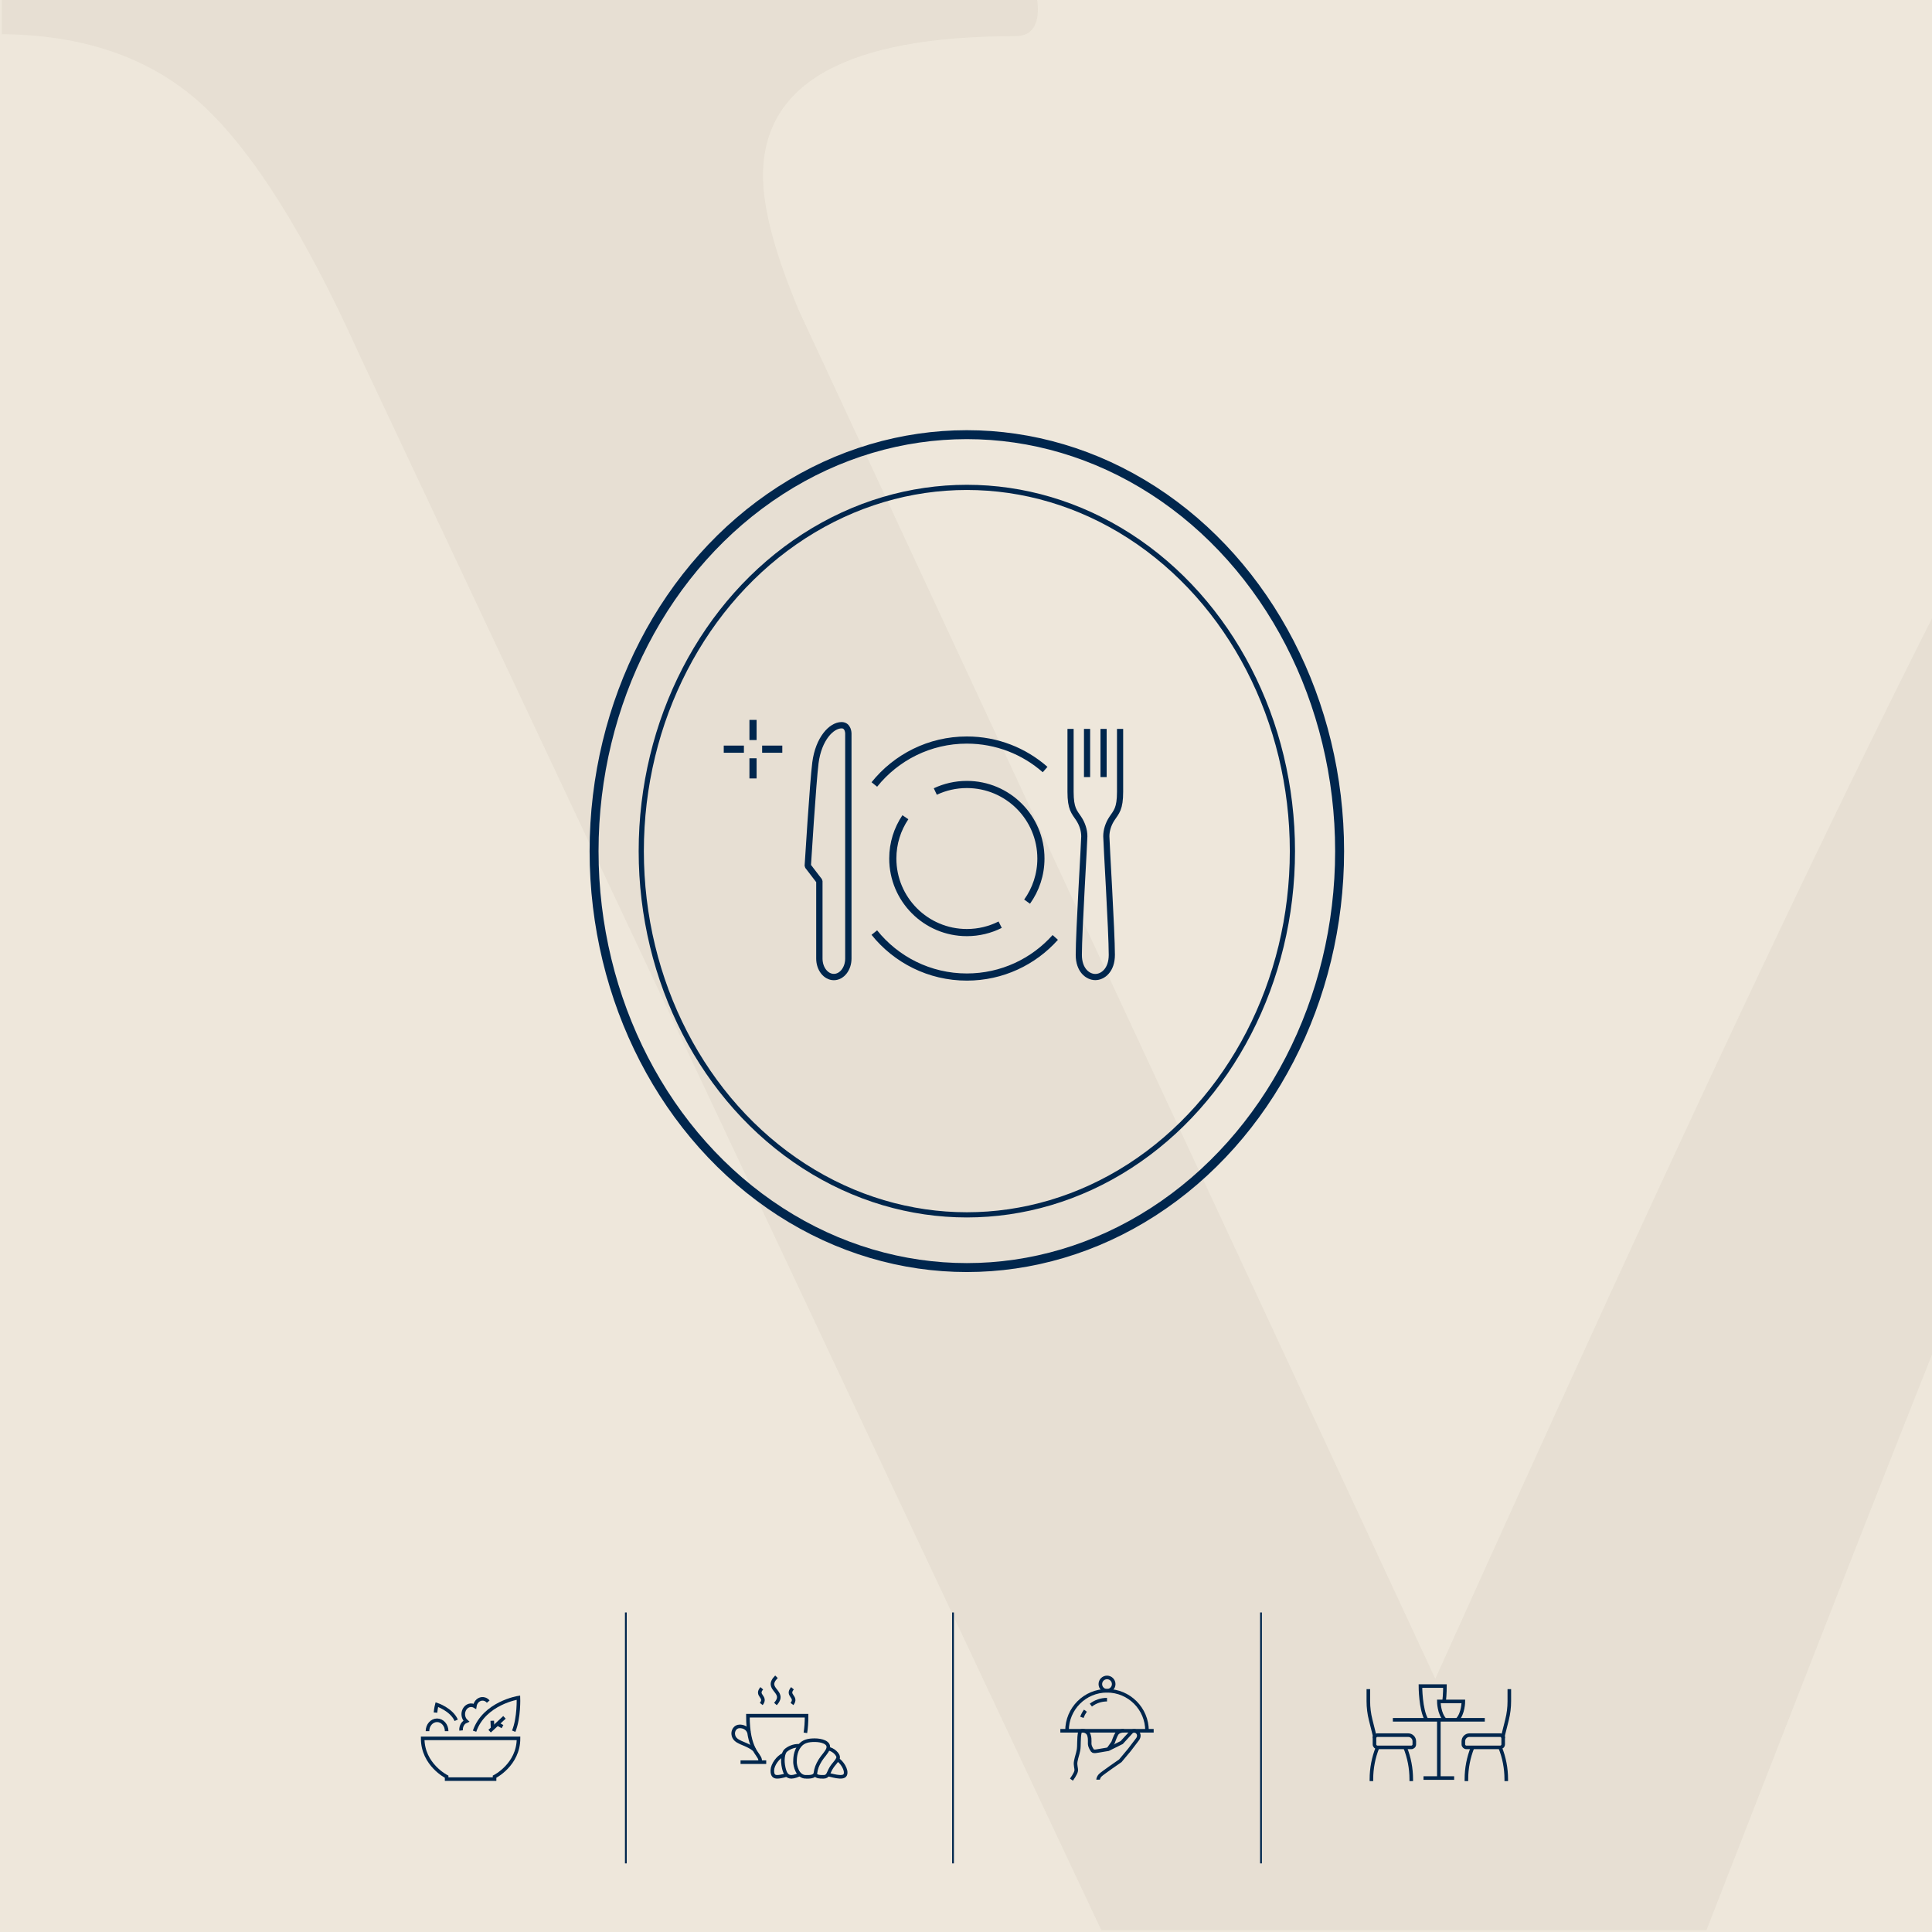 <?xml version="1.0" encoding="UTF-8"?><svg xmlns="http://www.w3.org/2000/svg" width="1080" height="1080" xmlns:xlink="http://www.w3.org/1999/xlink" viewBox="0 0 1080 1080"><defs><style>.cls-1,.cls-2,.cls-3,.cls-4,.cls-5,.cls-6,.cls-7,.cls-8,.cls-9,.cls-10,.cls-11,.cls-12,.cls-13,.cls-14,.cls-15{fill:none;}.cls-2{stroke-width:3.54px;}.cls-2,.cls-7,.cls-8,.cls-10,.cls-11,.cls-12,.cls-13,.cls-14{stroke:#00264d;}.cls-2,.cls-8,.cls-14{stroke-linejoin:bevel;}.cls-3{clip-path:url(#clippath-3);}.cls-4{clip-path:url(#clippath-4);}.cls-5{clip-path:url(#clippath-2);}.cls-6{clip-path:url(#clippath-1);}.cls-16{fill:#eee7db;}.cls-17{fill:#a29784;}.cls-7{stroke-width:5px;}.cls-7,.cls-10,.cls-11,.cls-12,.cls-13{stroke-miterlimit:10;}.cls-8{stroke-width:3.45px;}.cls-9{opacity:.1;}.cls-10{stroke-width:2px;}.cls-11,.cls-14{stroke-width:4px;}.cls-13{stroke-width:2.9px;}.cls-15{clip-path:url(#clippath);}</style><clipPath id="clippath"><rect class="cls-1" x=".95" y="1259.34" width="1079.05" height="1079.05"/></clipPath><clipPath id="clippath-1"><rect class="cls-1" x=".95" y="0" width="1079.05" height="1079.05"/></clipPath><clipPath id="clippath-2"><rect class="cls-1" x=".95" y="-1240.86" width="1079.05" height="1079.05"/></clipPath><clipPath id="clippath-3"><rect class="cls-1" x="-1071.94" y="55.29" width="748.19" height="748.19"/></clipPath><clipPath id="clippath-4"><rect class="cls-1" x="-1125.29" y="1174.49" width="712.57" height="712.57"/></clipPath></defs><g id="BG"><g class="cls-15"><g class="cls-9"><path class="cls-17" d="m1568.1,967.82c-268.23,174.58-409.39,439.52-765.75,1229.96l-355.65-764.58c-13.45-31.9-20.18-57.13-20.18-75.58,0-52,47.01-78.07,141.03-78.07,8.4,0,12.62-5.13,12.62-15.12s-4.22-15.11-12.62-15.11l-19.85.4v-.16l-538.48-1.08-12.53-.24c-3.33,0-4.99,5-4.99,15.11s2.5,15.12,7.49,15.12c47.01,0,84.8,13.03,113.37,38.96,28.49,26.07,57.9,72.67,88.13,139.79l586.92,1246.27c3.29,7.78,20.05,7.7,22.28,0,245.49-609.06,485.61-1303.11,704.17-1576.69,127.34-159.39,386.53-307.56,708.82-245.22,9.31,3.72,17.87-12.79,5.79-16.21-218.98-59.64-475.2-18.21-660.58,102.45Z"/></g></g><rect class="cls-16" width="1080" height="1080"/><g class="cls-6"><g class="cls-9"><path class="cls-17" d="m1568.1-291.52c-268.23,174.58-409.39,439.52-765.75,1229.96L446.7,173.86c-13.45-31.9-20.18-57.13-20.18-75.58,0-52,47.01-78.07,141.03-78.07,8.4,0,12.62-5.13,12.62-15.12s-4.22-15.11-12.62-15.11l-19.85.4v-.16L9.23-10.87l-12.53-.24c-3.33,0-4.99,5-4.99,15.11s2.5,15.12,7.49,15.12c47.01,0,84.8,13.03,113.37,38.96,28.49,26.07,57.9,72.67,88.13,139.79l586.92,1246.27c3.29,7.78,20.05,7.7,22.28,0,245.49-609.06,485.61-1303.11,704.17-1576.69,127.34-159.39,386.53-307.56,708.82-245.22,9.31,3.72,17.87-12.79,5.79-16.21-218.98-59.64-475.2-18.21-660.58,102.45Z"/></g></g><g class="cls-5"><g class="cls-9"><path class="cls-17" d="m1568.1-1532.38c-268.23,174.58-409.39,439.52-765.75,1229.96l-355.65-764.58c-13.45-31.9-20.18-57.13-20.18-75.58,0-52,47.01-78.07,141.03-78.07,8.4,0,12.62-5.13,12.62-15.12s-4.22-15.11-12.62-15.11l-19.85.4v-.16l-538.48-1.08-12.53-.24c-3.33,0-4.99,5-4.99,15.11s2.5,15.12,7.49,15.12c47.01,0,84.8,13.03,113.37,38.96,28.49,26.07,57.9,72.67,88.13,139.79L787.61,203.29c3.29,7.78,20.05,7.7,22.28,0,245.49-609.06,485.61-1303.11,704.17-1576.69,127.34-159.39,386.53-307.56,708.82-245.22,9.31,3.72,17.87-12.79,5.79-16.21-218.98-59.64-475.2-18.21-660.58,102.45Z"/></g></g></g><g id="icons"><line class="cls-11" x1="420.94" y1="402.43" x2="420.94" y2="413.69"/><line class="cls-11" x1="420.94" y1="423.89" x2="420.94" y2="435.15"/><line class="cls-11" x1="404.58" y1="418.79" x2="415.85" y2="418.79"/><line class="cls-11" x1="426.04" y1="418.79" x2="437.31" y2="418.79"/><ellipse class="cls-7" cx="540.47" cy="475.78" rx="208.38" ry="232.8"/><ellipse class="cls-13" cx="540.47" cy="475.78" rx="182" ry="203.33"/><path class="cls-2" d="m470.45,405.4c-5.67,0-12.88,7.56-14.62,21-1.36,10.49-4.28,57.66-4.28,57.66l6.48,8.46v43.33c0,5.7,3.63,10.32,8.1,10.32s8.1-4.62,8.1-10.32v-125.85s0-4.6-3.78-4.6Z"/><line class="cls-8" x1="607.67" y1="407.47" x2="607.67" y2="434.38"/><line class="cls-8" x1="616.9" y1="407.47" x2="616.9" y2="434.38"/><path class="cls-8" d="m626.13,407.47v35.19c0,9.47-2.06,11.19-4.52,14.87-2.02,3.02-3.17,6.61-3.17,9.97s3.08,53.39,3.08,66.28c0,8.5-4.98,12.39-9.23,12.39s-9.23-3.88-9.23-12.39c0-12.89,3.08-62.92,3.08-66.28s-1.15-6.95-3.17-9.97c-2.46-3.68-4.52-5.4-4.52-14.87v-35.19"/><path class="cls-14" d="m559.1,516.91c-5.6,2.82-11.92,4.41-18.62,4.41-22.87,0-41.4-18.54-41.4-41.4,0-8.55,2.59-16.49,7.03-23.08"/><path class="cls-14" d="m522.84,442.46c5.35-2.52,11.33-3.93,17.64-3.93,22.87,0,41.4,18.54,41.4,41.4,0,8.99-2.86,17.31-7.73,24.1"/><path class="cls-14" d="m488.76,438.53c12.14-15.15,30.8-24.84,51.72-24.84,16.76,0,32.07,6.23,43.74,16.49"/><path class="cls-14" d="m589.9,524.03c-12.13,13.59-29.78,22.14-49.43,22.14-20.92,0-39.58-9.7-51.72-24.85"/><line class="cls-12" x1="349.85" y1="901.38" x2="349.85" y2="1041.65"/><line class="cls-12" x1="532.74" y1="901.38" x2="532.74" y2="1041.65"/><line class="cls-12" x1="704.91" y1="901.38" x2="704.91" y2="1041.65"/><path class="cls-10" d="m236.28,971.76c0,14.73,13.39,21.43,13.39,21.43v1.34h26.79v-1.34s13.39-6.7,13.39-21.43h-53.57Z"/><path class="cls-10" d="m272.92,951.21c-.47-.56-1.07-1.01-1.76-1.28-2.3-.89-4.8.5-5.58,3.12-.08.26-.12.52-.16.78-.2-.12-.41-.24-.64-.33-2.3-.89-4.8.5-5.58,3.12-.62,2.05.02,4.24,1.43,5.52-1.21.5-2.22,1.58-2.67,3.07-.21.72-.28,1.45-.21,2.15"/><path class="cls-10" d="m287.17,967.75c3.09-7.62,2.64-18.75,2.64-18.75,0,0-19.09,2.97-24.53,18.75"/><path class="cls-10" d="m255.03,961.65c-2.68-6.1-10.84-8.76-10.84-8.76,0,0-.51,1.93-.75,4.44"/><line class="cls-10" x1="282" y1="960.01" x2="273.7" y2="967.73"/><line class="cls-10" x1="275.18" y1="961.91" x2="275.35" y2="966.2"/><line class="cls-10" x1="280.89" y1="965.2" x2="278.09" y2="963.65"/><path class="cls-10" d="m238.96,967.75c0-3.37,2.4-6.1,5.36-6.1s5.36,2.73,5.36,6.1"/><path class="cls-10" d="m468.16,983.52c2.3,1.31,5.49,5.95,4.34,8.58-1.15,2.62-8.58-.08-9.73-.08"/><path class="cls-10" d="m462.87,977.58c2.47,0,6.32,3.33,5.58,5.29-.73,1.95-2.3,2.95-3.85,5.52-1.56,2.57-1.55,4.87-4.2,4.87s-3.53-.05-4.85-1.34"/><path class="cls-10" d="m450.53,993.26c1.71,0,4.98.18,5.3-2.14.36-2.58,1.04-4.41,2.72-7.18,1.33-2.19,3.68-4.37,4.32-6.35,1.18-3.64-3.9-4.82-7.41-4.82s-6.38.56-8.46,3.15c-2.66,3.32-2.57,7.5-2.59,9.15s1.18,8.2,6.12,8.2Z"/><path class="cls-10" d="m447,975.91c-3.53-.22-6.28,1.32-7.79,2.62-1.35,1.16-2.19,5.22-1.05,9.93.73,3.04,1.82,4.8,4.28,4.8,1.41,0,3.53-.81,4.65-1.39"/><path class="cls-10" d="m438,980.86c-3.09,1.38-6.15,5.53-6.26,8.74-.12,3.34,1.5,3.65,2.74,3.65,2.3,0,5.33-1.08,5.33-1.08"/><path class="cls-10" d="m450.22,968.66c.41-2.61.66-5.75.66-9.57h-32.8c0,19.14,6.29,21.23,6.83,24.6v1.37"/><path class="cls-10" d="m434.05,937.33c-7.22,7.22,5.96,8.04-.58,15.21"/><path class="cls-10" d="m443,943.77c-3.61,4.16,2.98,4.64-.29,8.77"/><path class="cls-10" d="m425.84,943.77c-3.61,4.16,2.98,4.64-.29,8.77"/><path class="cls-10" d="m418.67,968.29c-1.11-2.64-3.51-3.23-5.15-3.23-2.71,0-3.82,2.56-3.65,4.29.51,5.16,6.83,4.55,11.84,8.79"/><line class="cls-10" x1="413.97" y1="985.06" x2="428.32" y2="985.06"/><path class="cls-10" d="m843.72,944.25v6.72c0,3.5-.43,6.99-1.28,10.39l-2.15,8.59v1.71"/><line class="cls-10" x1="778.62" y1="961.38" x2="830.01" y2="961.38"/><line class="cls-10" x1="804.32" y1="961.38" x2="804.32" y2="993.94"/><line class="cls-10" x1="795.75" y1="993.94" x2="812.88" y2="993.94"/><path class="cls-10" d="m814.6,961.38c3.43-3.43,3.43-10.28,3.43-10.28h-13.71s0,6.85,3.43,10.28"/><path class="cls-10" d="m807.26,951.1c.48-3.77.48-8.57.48-8.57h-13.71s0,13.13,3.43,18.85"/><path class="cls-10" d="m821.45,969.95h17.13c.95,0,1.71.77,1.71,1.71v3.43c0,.95-.77,1.71-1.71,1.71h-18.85c-.95,0-1.71-.77-1.71-1.71v-1.71c0-1.89,1.54-3.43,3.43-3.43Z"/><path class="cls-10" d="m842.01,995.65v-1.05c0-6.09-1.16-12.13-3.43-17.79"/><path class="cls-10" d="m823.16,976.8c-2.26,5.66-3.43,11.7-3.43,17.79v1.05"/><path class="cls-10" d="m766.63,995.65v-1.05c0-6.09,1.16-12.13,3.43-17.79"/><path class="cls-10" d="m785.47,976.8c2.26,5.66,3.43,11.7,3.43,17.79v1.05"/><path class="cls-10" d="m764.91,944.25v6.72c0,3.5.43,6.99,1.28,10.39l2.15,8.59v1.71"/><path class="cls-10" d="m770.05,969.95h18.85c.95,0,1.71.77,1.71,1.71v3.43c0,.95-.77,1.71-1.71,1.71h-17.13c-1.89,0-3.43-1.54-3.43-3.43v-1.71c0-.95.77-1.71,1.71-1.71Z" transform="translate(1558.95 1946.75) rotate(180)"/><path class="cls-10" d="m598.95,994.83s2.41-3.31,2.64-4.89c.23-1.58-.7-3.01-.22-5.47.55-2.78,1.01-3.58,1.48-5.96.54-2.73,0-6.63.84-10.33.64-1.2,4.21-.92,5.04,1.76.83,2.68.09,4.37.6,5.99.32,1.04.89,1.99,1.4,2.71.29.41,1.22.41,1.96.31,1.89-.27,6.83-1.13,6.83-1.13l7.53-3.74,5.57-6.09c1.19-.77,2.78-.43,3.54.76.77,1.19.5,2.61-.5,3.8l-4.32,5.67-5.07,6.06s-9.94,6.83-11.18,8.07-1.24,2.48-1.24,2.48"/><path class="cls-10" d="m619.52,977.82l2.68-3.75s1.32-3.79,2.1-4.9c1.09-1.53,2.91-1.66,3.97-1.66"/><line class="cls-10" x1="592.74" y1="967.51" x2="644.91" y2="967.51"/><path class="cls-10" d="m596.47,967.51c0-12.35,10.01-22.36,22.36-22.36s22.36,10.01,22.36,22.36"/><path class="cls-10" d="m609.79,953.17c2.51-1.91,5.64-3.05,9.04-3.05"/><path class="cls-10" d="m604.79,960c.48-1.34,1.14-2.58,1.96-3.71"/><circle class="cls-10" cx="618.83" cy="941.42" r="3.73"/><g class="cls-3"><g class="cls-9"><path class="cls-17" d="m14.69-146.85C-171.3-25.79-269.18,157.91-516.27,705.98l-246.6-530.14c-9.33-22.12-13.99-39.61-13.99-52.4,0-36.06,32.6-54.13,97.79-54.13,5.82,0,8.75-3.56,8.75-10.48s-2.93-10.48-8.75-10.48l-13.76.28v-.11l-373.37-.75-8.69-.16c-2.31,0-3.46,3.46-3.46,10.48s1.73,10.48,5.19,10.48c32.6,0,58.8,9.04,78.61,27.02,19.76,18.08,40.14,50.39,61.1,96.93l406.96,864.13c2.28,5.39,13.9,5.34,15.45,0C-340.82,634.32-174.33,153.08-22.78-36.61c88.29-110.52,268.01-213.26,491.48-170.03,6.46,2.58,12.39-8.87,4.01-11.24-151.83-41.36-329.49-12.62-458.03,71.04Z"/></g></g><g class="cls-4"><g class="cls-9"><path class="cls-17" d="m-90.39,981.98c-177.13,115.29-270.35,290.25-505.68,812.23l-234.86-504.91c-8.88-21.06-13.32-37.73-13.32-49.91,0-34.34,31.05-51.56,93.13-51.56,5.54,0,8.33-3.39,8.33-9.99s-2.79-9.98-8.33-9.98l-13.11.26v-.11l-355.6-.71-8.27-.16c-2.2,0-3.3,3.3-3.3,9.98s1.65,9.99,4.94,9.99c31.05,0,56,8.61,74.87,25.73,18.82,17.22,38.23,47.99,58.2,92.31l387.59,823c2.17,5.14,13.24,5.09,14.72,0,162.11-402.2,320.68-860.54,465.01-1041.2,84.09-105.26,255.25-203.11,468.09-161.94,6.15,2.46,11.8-8.45,3.82-10.7-144.61-39.39-313.81-12.02-436.23,67.66Z"/></g></g></g></svg>